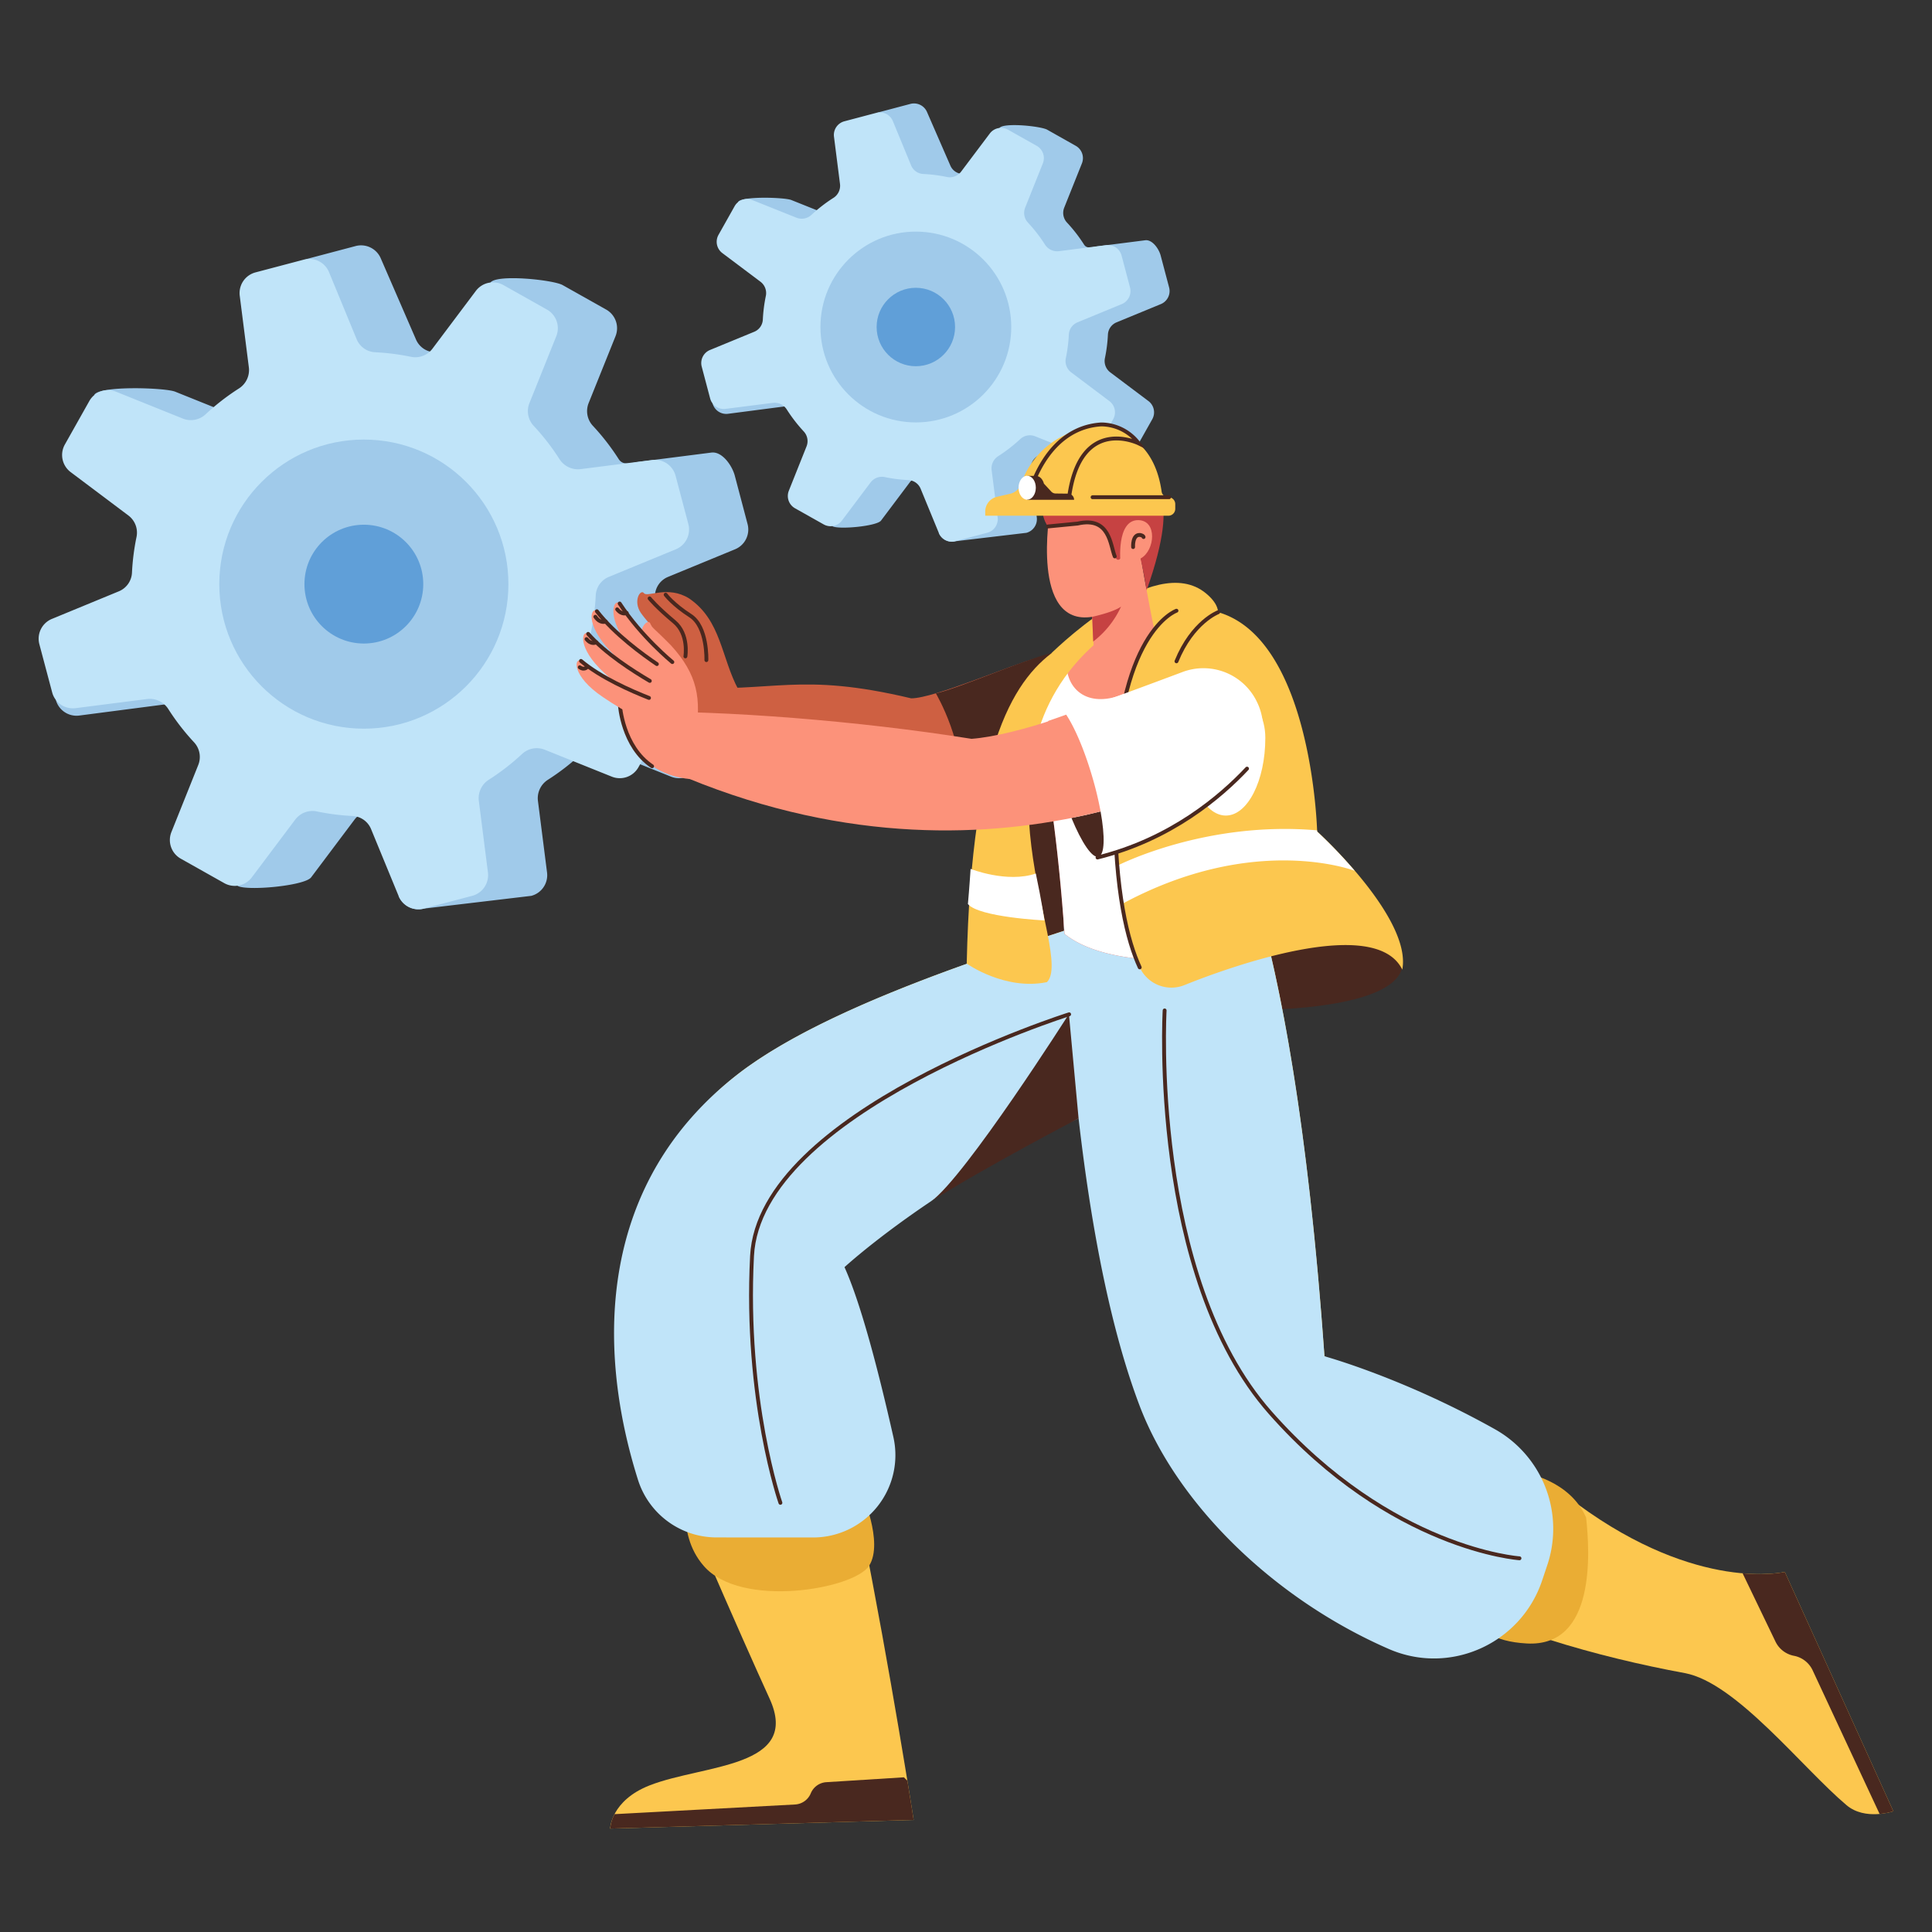 <svg viewBox="0 0 1000 1000" width="1000" height="1000" xmlns="http://www.w3.org/2000/svg"><rect x="0" y="0" width="1000" height="1000" fill="#333333" stroke="none"/><clipPath id="a"><path d="M568.07 332.72c16.63-3.83 33.44-6.92 54.19-6.66a45.88 45.88 0 0145.13 45.86c.12 60.11-9.76 120.83-9.76 120.83S581 507.44 551 483.36c-1.67-23.8-5.53-69-14.1-107-4.41-19.54 11.62-39.15 31.17-43.64z"/></clipPath><path d="M724.66 493.53s15.85 24.4-61.43 28.87c-51.06 3-76.39-4.09-102.19-27.47-20.43-18.52-46.62 2.56-46.62 2.56S522.09 339.1 570 339.74s154.66 153.79 154.66 153.79z" fill="#49281f"/><path d="M542.52 339.74s54.44-55.33 81.75-32.57c23 19.16-24.91 30.66-24.91 30.66z" fill="#fcc74f"/><path d="M386.94 271.25l-6.6-25c-1.42-5.37-6.6-12.69-12.11-12l-37 4.72c-4.35.55-8.6 2.35-11-1.35a119.51 119.51 0 00-13.35-17.21 11.18 11.18 0 01-2.21-11.76L318.6 174a11.08 11.08 0 00-4.85-13.77l-22.51-12.66c-4.84-2.72-34.05-5.77-37.39-1.33l.62 34.26a11.12 11.12 0 01-11.17 4.17 120.26 120.26 0 00-18.45-2.35 10.92 10.92 0 01-9.59-6.73l-18.12-41.74a11.09 11.09 0 00-13.08-6.49l-25 6.61c-5.36 1.42-5 13.62-4.32 19.13l4.72 37a11.32 11.32 0 01-5.18 11 119.51 119.51 0 00-17.21 13.35 11.18 11.18 0 01-11.76 2.21l-34.68-13.94c-5.15-2.06-39.06-3.21-41.78 1.63l15.36 25.73a11.07 11.07 0 003 14.28l29.92 22.49a11.13 11.13 0 014.18 11.15A119 119 0 0099 296.47a10.92 10.92 0 01-6.73 9.59l-34.76 14.29A11.07 11.07 0 0051 333.43l-22.11 28.79A11.09 11.09 0 0041 370.37l65.74-8.55a11.32 11.32 0 0111 5.18 119.6 119.6 0 0013.35 17.22 11.14 11.14 0 012.2 11.75l-13.88 34.72a11.07 11.07 0 004.85 13.76l-1.29 14.08c4.84 2.72 34.74 0 38.08-4.42l22.48-29.92a11.14 11.14 0 0111.13-4.19 119.34 119.34 0 0018.45 2.35 10.91 10.91 0 019.59 6.73l-16.36 34.72a11.09 11.09 0 0013.08 6.49l55.58-6.6a11.06 11.06 0 008.15-12.1l-4.71-37a11.32 11.32 0 015.18-11 119.44 119.44 0 0017.21-13.34 11.16 11.16 0 0111.76-2.21L347.33 402a11.08 11.08 0 0013.77-4.85l12.66-22.5a11.09 11.09 0 00-3-14.29l-29.92-22.48a11.12 11.12 0 01-4.18-11.17 120.58 120.58 0 002.34-18.5 10.9 10.9 0 016.73-9.59l34.71-14.3a11.06 11.06 0 006.5-13.07z" fill="#a0caea"/><path d="M353.48 355.71c47.19 2.93 59.92-8.11 118.15 5.75 12 0 51.66-17.36 65.41-21 42.6-11.15 61.05-12.24 61.05-12.24s60-7.47 59.47 28.36c0 0-42.71 25.89-109.72 34.39-57.24 7.27-118.15 31.22-199.36-13.85" fill="#ce6042"/><path d="M484.41 358.9c11.49-2.55 44.37-16.83 58.11-20.44 42.61-11.15 55.57-10.21 55.57-10.21s60-7.47 59.47 28.36c0 0-163.57 81.48-160.38 55.3s-12.77-53.01-12.77-53.01z" fill="#49281f"/><path d="M381.58 556.25c-82.05 63.86-50 170.47-17.88 244.6 16.4 37.8 27.43 62.6 34.62 78.32 16.47 36-34.1 34-62.08 44.94-20.1 7.89-20.44 22.35-20.44 22.35L472.91 942S461.16 866.25 446 790.11c-11.35-57-45.05-114.12-56.74-140 0 0 129.64-69.62 253.54-101.55 5.64-8.76 2.43-64.39 1.28-70.89-4.37-24.57 20.87-36.25-50.45-10.22-43.06 15.73-158.11 46.81-212.05 88.8z" fill="#fcc74f"/><path d="M445.72 772.11s11.87 26.18 4.13 38.32-66.58 22.35-85.67 0c-15-17.25-7.61-41.89-7.61-41.89z" fill="#eaad34"/><path d="M370.83 795.77a42.66 42.66 0 01-40.64-29.91c-22-69.78-20.09-154 51.39-209.61 53.94-42 169-73.07 212-88.78 71.32-26 46.08-14.35 50.45 10.22 1.15 6.5 4.36 62.13-1.28 70.89-123.9 31.93-205.64 107.3-205.64 107.3 8.06 17.84 16.88 50.61 25.3 87.92a42.62 42.62 0 01-41.61 52zM356.29 271.25l-6.61-25a11.06 11.06 0 00-12.1-8.15l-37 4.71a11.32 11.32 0 01-11-5.18 119.44 119.44 0 00-13.34-17.21 11.16 11.16 0 01-2.21-11.76L287.94 174a11.07 11.07 0 00-4.85-13.77l-22.5-12.66a11.09 11.09 0 00-14.29 3l-22.48 29.93a11.13 11.13 0 01-11.17 4.17 120.58 120.58 0 00-18.45-2.35 10.91 10.91 0 01-9.59-6.73l-14.3-34.71a11.06 11.06 0 00-13.07-6.49l-25 6.6a11.08 11.08 0 00-8.15 12.11l4.71 37a11.3 11.3 0 01-5.18 11 119.51 119.51 0 00-17.21 13.35 11.18 11.18 0 01-11.76 2.21L60 202.72a11.09 11.09 0 00-13.77 4.86l-12.66 22.5a11.07 11.07 0 003 14.28l29.93 22.49A11.1 11.1 0 0170.65 278a119 119 0 00-2.34 18.45 11 11 0 01-6.74 9.59l-34.71 14.31a11.08 11.08 0 00-6.49 13.08L27 358.38a11.08 11.08 0 0012.11 8.16l37-4.72a11.33 11.33 0 0111 5.18 118.83 118.83 0 0013.34 17.22A11.16 11.16 0 01102.6 396l-13.89 34.69a11.08 11.08 0 004.86 13.76l22.5 12.66a11.07 11.07 0 0014.28-3l22.49-29.92A11.13 11.13 0 01164 420a119.19 119.19 0 0018.45 2.35 10.94 10.94 0 019.59 6.73l14.29 34.72a11.09 11.09 0 0013.08 6.49l25-6.61a11.08 11.08 0 008.15-12.1l-4.71-37a11.31 11.31 0 015.17-11 119.53 119.53 0 0017.22-13.34 11.14 11.14 0 0111.76-2.17L316.68 402a11.07 11.07 0 0013.76-4.85l12.66-22.5a11.08 11.08 0 00-3-14.29l-29.92-22.48a11.13 11.13 0 01-4.18-11.22 118.14 118.14 0 002.35-18.45 10.91 10.91 0 016.73-9.59l34.72-14.3a11.07 11.07 0 006.49-13.07z" fill="#c0e4f9"/><circle cx="188.33" cy="302.34" fill="#a0caea" r="74.82"/><path d="M362.14 376c-6-18.84-6.41-35.91-25.37-42.78-12.33-4-12.65-3.25-14.94-5.08s-4.67 5.3 1 10.3 20.67 12.5 17 22.76-12.06 11.7-12.06 11.7 17.81 30.61 50.69 16.55" fill="#ce6042"/><path d="M382.22 357c-8.94-16.61-8.88-35.92-25.54-47.26-11-6.89-21.6-.38-23.37-2.72s-5.83 4-1.6 10.22 16.93 17.23 10.83 26.26-14.54 8.34-14.54 8.34 9.66 34.07 45 28.6" fill="#ce6042"/><circle cx="188.33" cy="302.34" fill="#609fd8" r="30.75"/><path d="M605.12 148.74l-4.36-16.47c-.94-3.54-4.36-8.37-8-7.91l-24.42 3.11c-2.87.37-5.68 1.56-7.24-.88a78.26 78.26 0 00-8.8-11.36 7.36 7.36 0 01-1.46-7.76L560 84.56a7.32 7.32 0 00-3.2-9.09L542 67.12c-3.19-1.8-22.47-3.81-24.68-.88l.41 22.61a7.34 7.34 0 01-7.37 2.75 79.41 79.41 0 00-12.17-1.55 7.18 7.18 0 01-6.33-4.44l-12-27.54a7.33 7.33 0 00-8.63-4.29l-16.47 4.36c-3.55.94-3.32 9-2.86 12.63l3.1 24.42a7.45 7.45 0 01-3.41 7.23 78.33 78.33 0 00-11.36 8.81 7.38 7.38 0 01-7.76 1.45l-22.91-9.16c-3.4-1.36-25.78-2.12-27.58 1.07l10.14 17a7.31 7.31 0 002 9.43l19.75 14.84a7.34 7.34 0 012.75 7.37 79.69 79.69 0 00-1.54 12.18 7.23 7.23 0 01-4.45 6.33l-22.91 9.43a7.31 7.31 0 00-4.28 8.63l-14.61 19a7.32 7.32 0 008 5.38l43.39-5.64a7.45 7.45 0 017.23 3.42 80.15 80.15 0 008.81 11.36 7.35 7.35 0 011.46 7.76L428.53 254a7.31 7.31 0 003.21 9.09l-.86 9.29c3.2 1.8 22.93 0 25.13-2.92l14.84-19.74a7.33 7.33 0 017.37-2.76 78.47 78.47 0 0012.18 1.55 7.22 7.22 0 016.33 4.44l-10.8 22.91a7.31 7.31 0 008.63 4.28l36.7-4.35a7.32 7.32 0 005.38-8l-3.11-24.43a7.48 7.48 0 013.47-7.26 78.81 78.81 0 0011.36-8.8c2.08-2 10.22 7.28 12.87 8.34L579 235c4.56.64 7.28 0 9.08-3.2l8.33-14.8a7.31 7.31 0 00-2-9.43l-19.74-14.84a7.33 7.33 0 01-2.76-7.37 78.16 78.16 0 001.55-12.18 7.21 7.21 0 014.44-6.32l22.91-9.44a7.32 7.32 0 004.31-8.68z" fill="#a0caea"/><path d="M584.88 148.74l-4.35-16.47a7.32 7.32 0 00-8-5.38L548.12 130a7.47 7.47 0 01-7.24-3.41 78.26 78.26 0 00-8.8-11.36 7.36 7.36 0 01-1.46-7.76l9.16-22.91a7.32 7.32 0 00-3.2-9.09l-14.85-8.35a7.31 7.31 0 00-9.43 2l-14.84 19.73a7.34 7.34 0 01-7.37 2.75 79.41 79.41 0 00-12.17-1.55 7.18 7.18 0 01-6.33-4.44l-9.44-22.91a7.29 7.29 0 00-8.62-4.28l-16.48 4.36a7.31 7.31 0 00-5.38 8l3.11 24.42a7.45 7.45 0 01-3.41 7.23 78.33 78.33 0 00-11.37 8.8 7.38 7.38 0 01-7.76 1.45l-22.91-9.16a7.32 7.32 0 00-9.09 3.2l-8.35 14.85a7.31 7.31 0 002 9.43l19.75 14.84a7.34 7.34 0 012.75 7.37 79.7 79.7 0 00-1.55 12.18 7.2 7.2 0 01-4.44 6.33l-22.91 9.43a7.31 7.31 0 00-4.28 8.63l4.36 16.47a7.31 7.31 0 008 5.38l24.43-3.11a7.46 7.46 0 017.23 3.42A79.43 79.43 0 00416 223.3a7.35 7.35 0 011.46 7.76L408.3 254a7.31 7.31 0 003.21 9.09l14.84 8.35a7.31 7.31 0 009.43-2l14.84-19.74a7.33 7.33 0 017.37-2.76 78.47 78.47 0 0012.18 1.55 7.22 7.22 0 016.33 4.44l9.43 22.91a7.31 7.31 0 008.63 4.28l16.44-4.37a7.32 7.32 0 005.38-8l-3.11-24.43a7.46 7.46 0 013.42-7.23 78.81 78.81 0 0011.36-8.8 7.36 7.36 0 017.76-1.46l22.94 9.17a7.31 7.31 0 009.08-3.2l8.35-14.8a7.31 7.31 0 00-2-9.43l-19.74-14.84a7.33 7.33 0 01-2.76-7.37 78.16 78.16 0 001.55-12.18 7.21 7.21 0 014.44-6.32l22.91-9.44a7.3 7.3 0 004.3-8.68z" fill="#c0e4f9"/><circle cx="474.04" cy="169.26" fill="#a0caea" r="49.38"/><circle cx="474.04" cy="169.26" fill="#609fd8" r="20.3"/><path d="M628.15 411.87s40.23 47.38 57.39 290.13c0 0 68.49 30.52 131 76.51s107.26 35.11 107.26 35.11l56.2 123.9s-14.63 5-24.27-3.19C932.81 915 898.64 870.91 872.07 866c-90.4-16.74-201.92-56.58-256.53-154.14s-48-275.64-48-275.64z" fill="#fcc74f"/><path d="M787.77 761.89c2.55.64 24.9 4.47 33.21 23.63 1.91 17.88 5.11 67.06-30.66 65.14S762.1 824 762.1 824z" fill="#eaad34"/><path d="M798.31 817.74c-10.84 32.94-47.66 49.64-79.44 35.78-59.87-26.1-109.82-75.21-129.09-126.12C550.21 622.83 549.55 440 549.55 440l78.6-28.14s40.23 47.39 57.39 290.14c0 0 40.62 11.11 88.06 37.67a59.09 59.09 0 0127.4 70.05z" fill="#c0e4f9"/><path d="M568.07 332.72c16.63-3.83 33.44-6.92 54.19-6.66a45.88 45.88 0 0145.13 45.86c.12 60.11-9.76 120.83-9.76 120.83S581 507.44 551 483.36c-1.67-23.8-5.53-69-14.1-107-4.41-19.54 11.62-39.15 31.17-43.64z" fill="#c64242"/><path d="M568.07 332.72c16.63-3.83 33.44-6.92 54.19-6.66a45.88 45.88 0 0145.13 45.86c.12 60.11-9.76 120.83-9.76 120.83S581 507.44 551 483.36c-1.67-23.8-5.53-69-14.1-107-4.41-19.54 11.62-39.15 31.17-43.64z" fill="#fff"/><g clip-path="url(#a)"><ellipse cx="582.72" cy="328.6" fill="#fc927a" rx="38.32" ry="24.25" transform="rotate(-50.28 582.66 328.597)"/></g><path d="M567.43 332.72s-10.64-3.05-19.16 2.55c-22.41 14.74-45.34 47.26-47.9 163.5 0 0 19.8 14.05 41.52 9.58 14.68-14.69-44.71-114.35 25.54-175.63z" fill="#fcc74f"/><path d="M543.46 264.64s-10.28 59.76 21.86 54.62c.56 16.09 1.8 28.52 1.8 28.52s22.37 4.13 30.87-19.39c-3.87-17.88-7.8-41.62-7.8-41.62s-1.9-36.93-46.73-22.13z" fill="#fc927a"/><path d="M593.49 305.54s-4.13-26.81-7.43-27.5c-3.94-.83-6.09 11-6.09 11s-1.6 2.15-2.94-1.07c-2.37-5.67-2.44-20.82-19.23-17l-15.32 1.49s-5.25-5.17-2.51-20.93 50.2-5.71 54.28-.64c0 .11 18.53.11-.76 54.65z" fill="#c64242"/><path d="M577 288c-2.37-5.67-2.44-20.82-19.23-17l-15.32 1.49" fill="none" stroke="#49281f" stroke-linecap="round" stroke-miterlimit="10" stroke-width="2"/><path d="M580 291.65s-2.46-22.66 9.25-22.43c9.88.25 8.55 15.63 1.31 19.74S580 291.65 580 291.65z" fill="#fc927a"/><path d="M565.32 319.26s10.95-2.32 14.94-5.3a48 48 0 01-14.42 18.1z" fill="#c64242"/><path d="M586.49 283.16s-.45-6.58 3.58-6.27c1.83.35 1.84 1.08 1.84 1.08" fill="none" stroke="#49281f" stroke-linecap="round" stroke-miterlimit="10" stroke-width="2"/><path d="M608.94 316.11s-31.89 11-31.91 99c0 46.75 6.64 72.11 12.89 85.61a18.06 18.06 0 0023.19 9.15c22.5-9.11 98.66-36.69 112.71-8 5.11-26.82-44.07-71.53-44.07-71.53s-3.19-127-72.81-114.23z" fill="#fcc74f"/><path d="M545.72 372.31c-13.44 4.62-30.92 9.22-42.86 10.11-59.1-9.42-127.86-14.68-175.17-14.07l12.45 27.58c84.36 38.88 159.52 38.67 216.06 27.15" fill="#fc927a"/><path d="M359.82 381.16c3.49-19.47 1.15-32.09-12.41-47-9.06-9.26-9.67-8.79-10.85-11.48s-6.6 2.5-3.94 9.57 12.44 20.7 4.41 28.06S320.9 365 320.9 365s1.45 35.39 37.09 38.32" fill="#fc927a"/><path d="M337 360.3c-8 7.36-16.13 4.71-16.13 4.71s1.36 21.39 16.66 31.6" fill="none" stroke="#49281f" stroke-linecap="round" stroke-miterlimit="10" stroke-width="2"/><path d="M348 342.69s-16-13.06-27.27-30.31c-2.79-2.91-7.35 6.36 4.59 21.83A88.83 88.83 0 00342 351.42" fill="#fc927a"/><path d="M348 342.69s-16-13.06-27.27-30.31" fill="none" stroke="#49281f" stroke-linecap="round" stroke-miterlimit="10" stroke-width="2"/><path d="M343.79 346.17S321 332.08 309 316.38c-3.08-2.6-6.47 6.59 7 20.72 9.59 10.31 23.07 20.95 23.07 20.95" fill="#fc927a"/><path d="M340 343.73c-7-4.7-22-15.58-31.06-27.35" fill="none" stroke="#49281f" stroke-linecap="round" stroke-miterlimit="10" stroke-width="2"/><path d="M343.08 356.18s-25.65-13.18-38.66-28.09c-3.24-2.39-6 7 8.35 20.23 10.23 9.68 24.37 19.43 24.37 19.43" fill="#fc927a"/><path d="M336.34 352.44c-8.52-5-23.12-14.26-31.92-24.35" fill="none" stroke="#49281f" stroke-linecap="round" stroke-miterlimit="10" stroke-width="2"/><path d="M343.22 363.94s-27.37-9.11-42.51-21.84c-3.56-1.87-4.88 7.83 11.36 18.71 11.59 8 27.06 15.47 27.06 15.47" fill="#fc927a"/><g fill="none" stroke="#49281f" stroke-linecap="round" stroke-miterlimit="10" stroke-width="2"><path d="M335.92 361.25c-9.18-3.61-25-10.55-35.21-19.15M304.21 344.86s-1.43 2.41-4.13.51M308.59 332.43s-2.35 1.59-5-1.63"/></g><path d="M654.93 381.89c0 22.22-9.15 40.24-20.44 40.24s-20.44-18-20.44-40.24-3.62-32.57 7.67-32.57 33.21 10.35 33.21 32.57z" fill="#fff"/><path d="M313.51 321.72s-2.8 1.26-5.36-2.49" fill="none" stroke="#49281f" stroke-linecap="round" stroke-miterlimit="10" stroke-width="2"/><path d="M580.7 467.93c68.84-37.23 120.52-17.19 120.52-17.19a252.31 252.31 0 00-19.47-20.31v-.64c-58-5.09-103.24 18.2-103.42 18.29.6 7.38 1.41 13.97 2.37 19.85z" fill="#fff"/><g fill="none" stroke="#49281f" stroke-linecap="round" stroke-miterlimit="10" stroke-width="2"><path d="M324.37 317.26s-2.3 1.35-4.93-1.87M336.24 309.73s3.52 4.42 12.77 12.13c7.67 6.39 5.75 17.88 5.75 17.88M344.54 307.81s3.83 5.11 12.78 10.86 8.3 23 8.3 23M608.94 316.11s-31.89 11-31.91 99c0 46.75 6.64 72.11 12.89 85.61"/></g><path d="M568.07 443.84c38.13-9.41 64-31.73 77.39-46a30.69 30.69 0 005.25-34.31c-.26-.55-.54-1.08-.81-1.6a30.72 30.72 0 00-37.9-14.07c-14.14 5.31-36.54 13.64-60.14 22.08 4.3 6.46 9.28 18 13.31 31.53 1.95 6.6 1.83 36.72 2.9 42.37z" fill="#fff"/><path d="M568.07 443.84c38.13-9.41 64-31.73 77.39-46" fill="none" stroke="#49281f" stroke-linecap="round" stroke-miterlimit="10" stroke-width="2"/><path d="M556.2 423.08l-1.6.32c5.25 12.75 10.77 21 14 20s3.4-10.4 1.06-23.4q-6.54 1.66-13.46 3.08z" fill="#49281f"/><path d="M569.66 420a178.71 178.71 0 00-4.5-18.57c-4-13.55-9-25.07-13.31-31.53-3.13 1.12-6.25 2.22-9.32 3.27 0 7.79 2.16 19.92 6.1 33.18a178.34 178.34 0 006 17l1.6-.32q6.88-1.36 13.43-3.03z" fill="#fc927a"/><path d="M502.38 449.75s18.83 7.46 33.76 2.39c3 14.13 4.47 24.27 4.47 24.27s-33.89-1.64-39.62-8.48c.68-7.3 1.39-18.18 1.39-18.18z" fill="#fff"/><path d="M558.27 578.87l-5-54s-53.35 83.91-71.31 96.94c28.55-18.04 76.31-42.94 76.31-42.94z" fill="#49281f"/><path d="M602.81 523s-7.92 137.32 54.67 208.21 129 75.36 129 75.36M553.38 525s-160.3 50.4-164.13 125.13 14.69 127.73 14.69 127.73" fill="none" stroke="#49281f" stroke-linecap="round" stroke-miterlimit="10" stroke-width="2"/><path d="M980 937.52l-56.2-123.9s-7.95 1.93-21.83.72l17 35.32a13.4 13.4 0 009.59 7.38 13.44 13.44 0 019.66 7.52l34.65 74.32a33.39 33.39 0 007.13-1.36zM427.65 922.46a9.35 9.35 0 00-8 5.77 9.36 9.36 0 01-8.15 5.77l-93.37 5a18.87 18.87 0 00-2.28 7.46L472.91 942s-1.17-7.57-3.26-20.31l-1.79-1.76z" fill="#49281f"/><path d="M630.52 316.88s-13.27 5-21.58 25.42" fill="none" stroke="#49281f" stroke-linecap="round" stroke-miterlimit="10" stroke-width="2"/><path d="M604.75 257.36a3.43 3.43 0 01-3.47-2.77c-3.19-22.78-16.9-33-34.49-33-16.24 0-32.59 11.91-38.2 28.73a7.89 7.89 0 01-5.65 5.23l-6.94 1.61a7.84 7.84 0 00-6.05 7.63v2.15h94.8a3.57 3.57 0 003.56-3.56v-2.47a3.56 3.56 0 00-3.56-3.55z" fill="#fcc74f"/><path d="M532.31 257.36S540 221.59 570 219.68a24.48 24.48 0 0119.37 9.8s-33.67-7.25-32.27 27.88z" fill="#fcc74f"/><path d="M532.31 257.36S540 221.59 570 219.68a24.48 24.48 0 0119.37 9.8s-30.23-14.91-36 27.88M605.11 257.36h-39.59" fill="none" stroke="#49281f" stroke-linecap="round" stroke-miterlimit="10" stroke-width="2"/><path d="M546.48 255.44a3.18 3.18 0 01-2.35-1l-3.8-4.12c-.63-2.36-2.26-4-4.18-4h-4.47v12.38h24.27a3.19 3.19 0 00-3.2-3.19z" fill="#49281f"/><ellipse cx="531.67" cy="252.44" fill="#fff" rx="4.47" ry="6.19"/></svg>